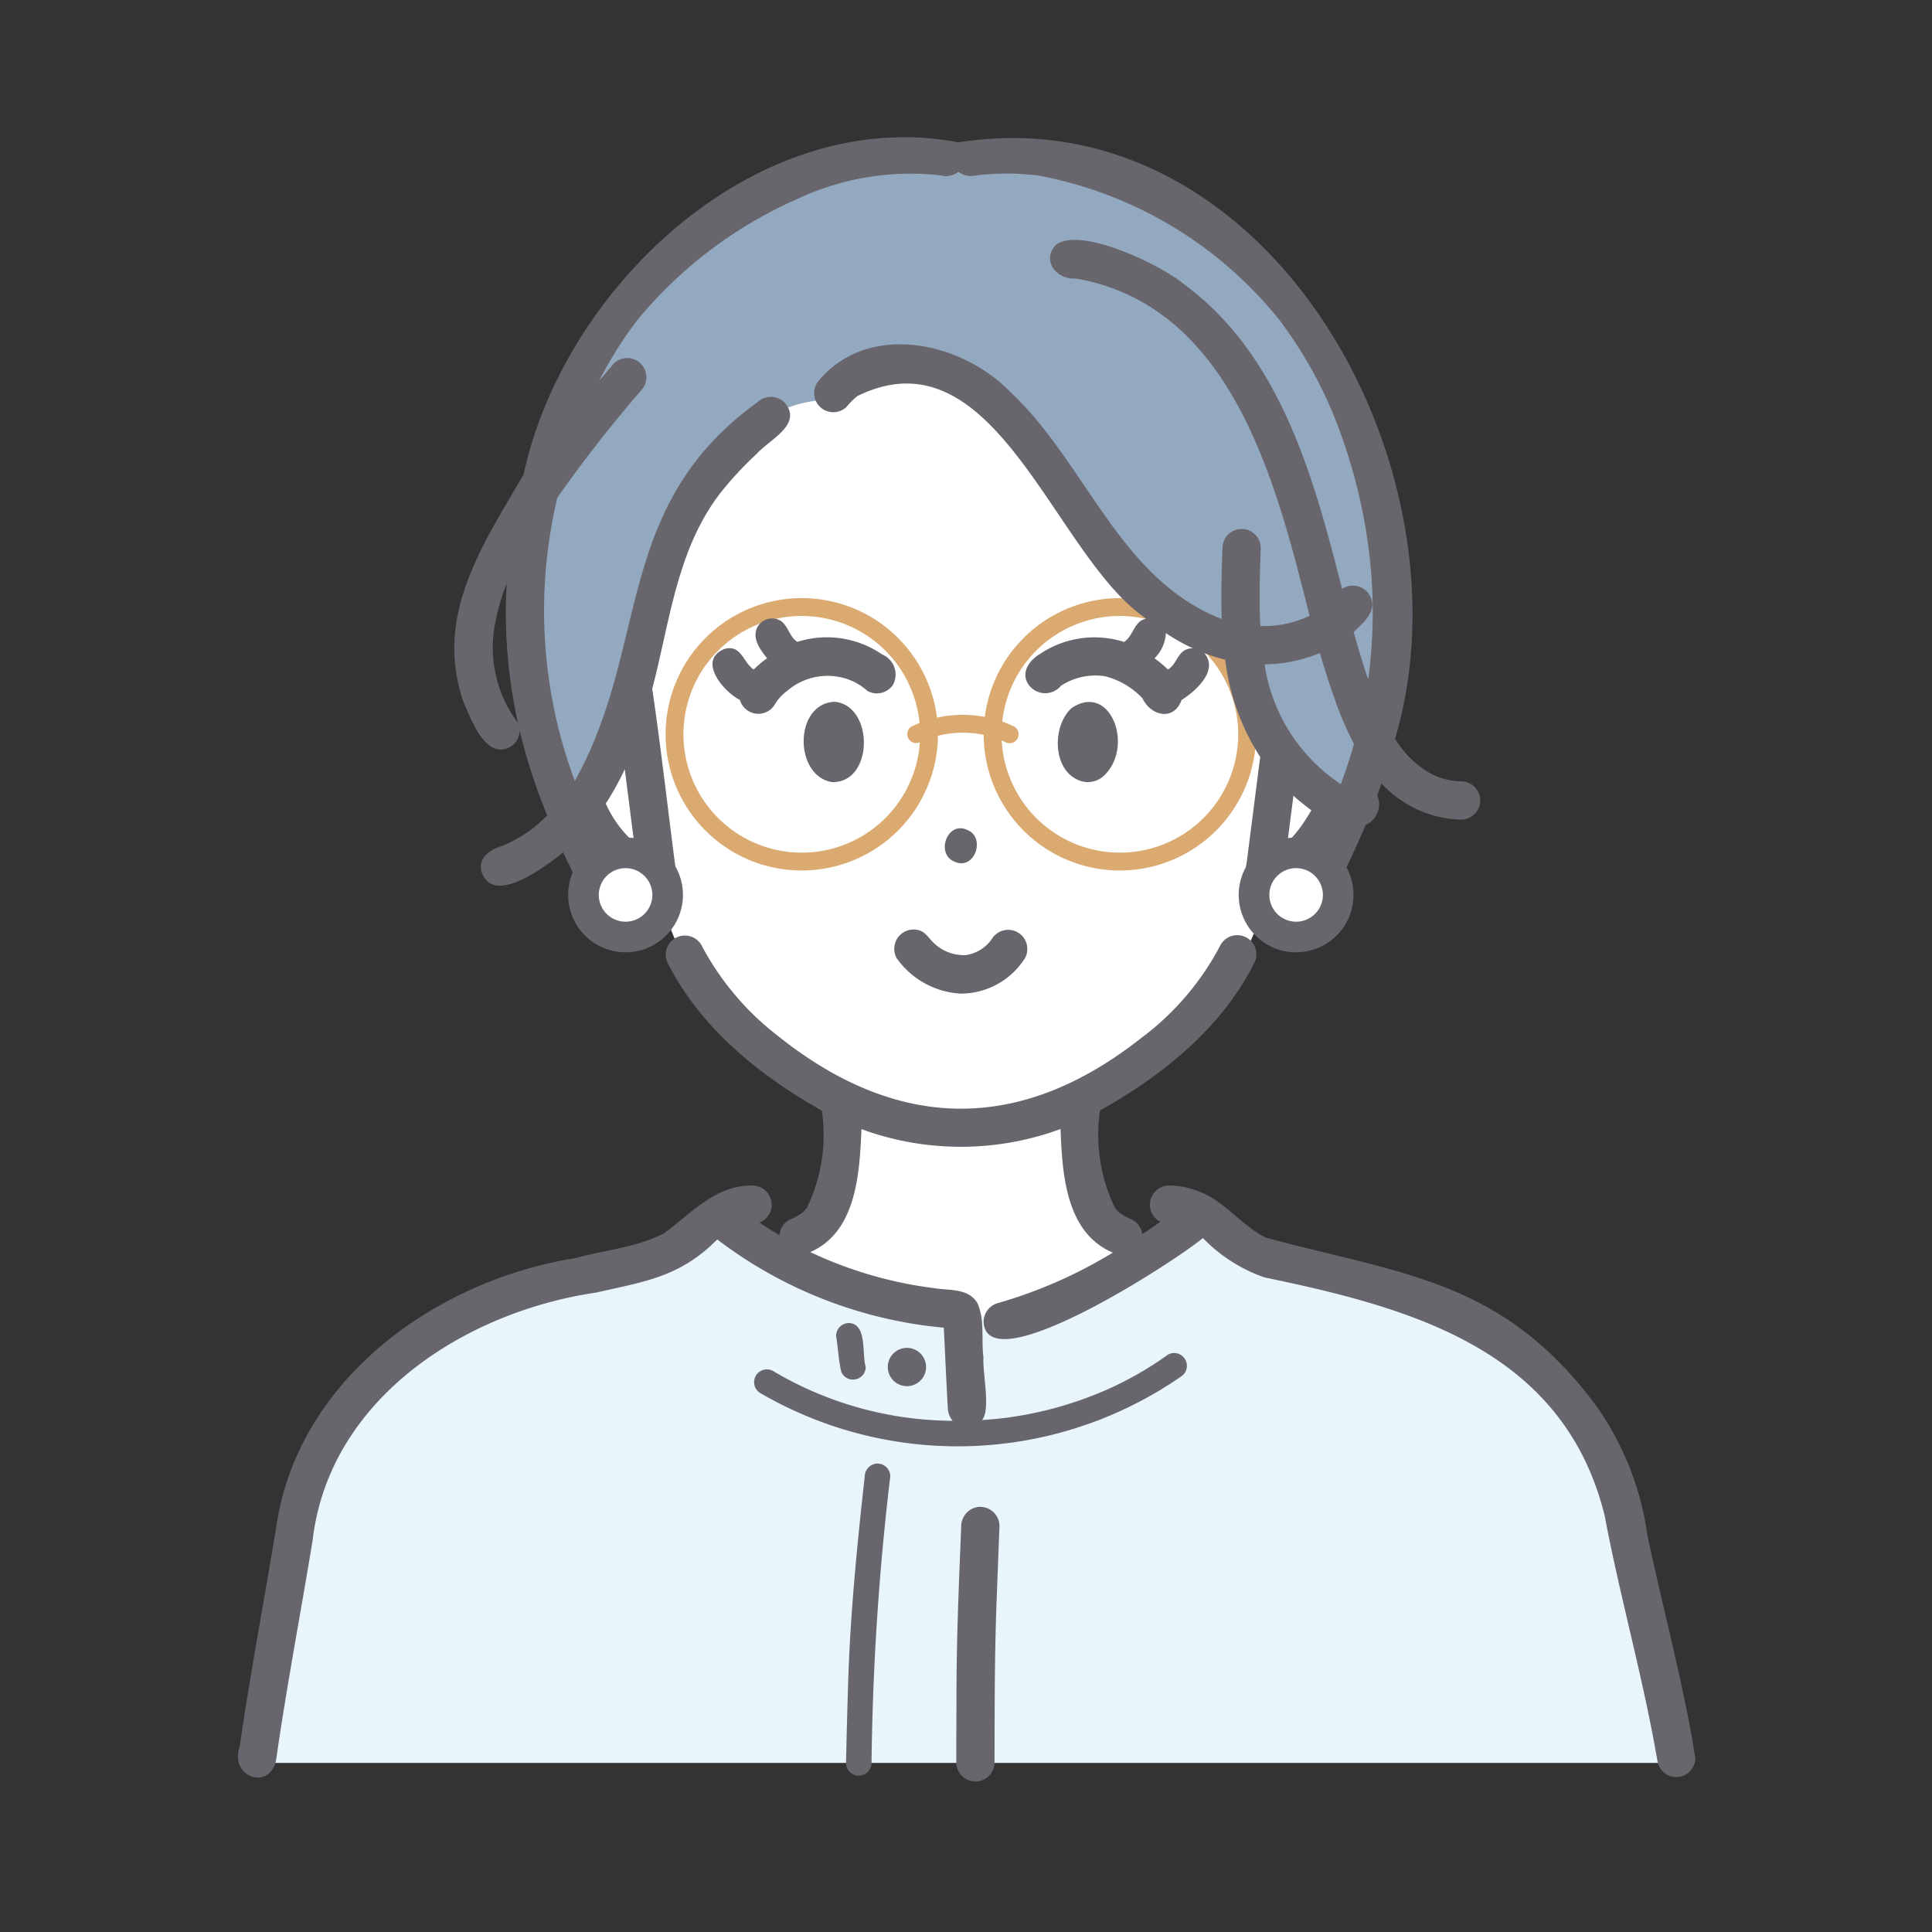 <svg xmlns="http://www.w3.org/2000/svg" xmlns:xlink="http://www.w3.org/1999/xlink" width="120" height="120" viewBox="0 0 120 120">
  <rect x="0" y="0" width="120" height="120" fill="#333333" stroke="none"/>
  <defs>
    <clipPath id="clip-path">
      <rect id="長方形_19691" data-name="長方形 19691" width="120" height="120" transform="translate(1083 11198)" fill="#fff" stroke="#707070" stroke-width="1"/>
    </clipPath>
    <clipPath id="clip-path-2">
      <rect id="長方形_19684" data-name="長方形 19684" width="90.527" height="102.14" fill="none"/>
    </clipPath>
  </defs>
  <g id="マスクグループ_23108" data-name="マスクグループ 23108" transform="translate(-1083 -11198)" clip-path="url(#clip-path)">
    <g id="グループ_23340" data-name="グループ 23340" transform="translate(1097.774 11206.524)">
      <g id="グループ_23339" data-name="グループ 23339" clip-path="url(#clip-path-2)">
        <path id="パス_33378" data-name="パス 33378" d="M68.994,61.9s2.146,5.728,5.755,7.582c0,0,1.454,7.56,11.115,12.071,0,0,.729,7.926-4.364,9.535,0,0,12.077,14.761,22.9.284,0,0-3.434-.674-3.815-9.819,0,0,10.263-5.261,11.476-12.47,0,0,3.918-.426,5.98-7.183,0,0-3.93-31.046-25.076-30.85S68.409,49.826,68.994,61.9" transform="translate(-48.321 -21.761)" fill="#fff"/>
        <path id="パス_33379" data-name="パス 33379" d="M32.725,222.332l-2.79,2.162S12.548,227.076,8.542,235.94,4.013,256.4,4.013,256.4H92.152s-2.837-16.9-4.512-19.1S82.3,226.831,65.929,224.742l-3.809-3.013s-5.019,7.123-14.138,6.934a24.146,24.146,0,0,1-15.257-6.331" transform="translate(-2.813 -155.427)" fill="#e8f5fd"/>
        <path id="パス_33380" data-name="パス 33380" d="M85.8,3.331s-8.51-2.744-18.374,7.41-7.87,24.207-7.1,27.355a67.537,67.537,0,0,0,2.085,6.628L66.6,38.1s1.48-19.112,11.649-19.686c0,0,2.686-4.495,8.2-1.435s10.222,16.3,17.754,16.558c0,0-.186,7.727,6.873,10.059,0,0,4.766-11.711,1.231-21.36S99.514.959,85.8,3.331" transform="translate(-41.797 -2.098)" fill="#93a9c0"/>
        <path id="パス_33381" data-name="パス 33381" d="M97.305,112.648a8.459,8.459,0,1,1,8.459-8.459,8.469,8.469,0,0,1-8.459,8.459m0-15.809a7.35,7.35,0,1,0,7.35,7.35,7.358,7.358,0,0,0-7.35-7.35" transform="translate(-62.279 -67.104)" fill="#daaa70"/>
        <path id="パス_33382" data-name="パス 33382" d="M163.379,112.648a8.459,8.459,0,1,1,8.459-8.459,8.469,8.469,0,0,1-8.459,8.459m0-15.809a7.35,7.35,0,1,0,7.35,7.35,7.358,7.358,0,0,0-7.35-7.35" transform="translate(-108.595 -67.104)" fill="#daaa70"/>
        <path id="パス_33383" data-name="パス 33383" d="M145.363,121.794a.553.553,0,0,1-.213-.043,6.271,6.271,0,0,0-5.335-.032.555.555,0,0,1-.557-.959,7.359,7.359,0,0,1,6.318-.033.555.555,0,0,1-.213,1.067" transform="translate(-97.424 -84.155)" fill="#daaa70"/>
        <path id="パス_33384" data-name="パス 33384" d="M82.775,37.992c-.034.046-.043.062.065-.083-.022.027-.043.055-.065.083" transform="translate(-58.007 -26.573)" fill="#68666c"/>
        <path id="パス_33385" data-name="パス 33385" d="M116.772,12.447c.161-.049.17-.059.137-.052s-.092.035-.137.052" transform="translate(-81.854 -8.687)" fill="#68666c"/>
        <path id="パス_33386" data-name="パス 33386" d="M145.689,7.912c-.087-.011-.287-.028,0,0" transform="translate(-102.02 -5.535)" fill="#68666c"/>
        <path id="パス_33387" data-name="パス 33387" d="M216.337,37.949l0,0,.059.078c-.018-.025-.039-.053-.057-.075" transform="translate(-151.646 -26.599)" fill="#68666c"/>
        <path id="パス_33388" data-name="パス 33388" d="M153.232,7.941h-.01c.322,0,.1-.015.01,0" transform="translate(-107.405 -5.562)" fill="#68666c"/>
        <path id="パス_33389" data-name="パス 33389" d="M227.24,56.841l-.009-.023c-.03-.072-.1-.224.009.023" transform="translate(-159.248 -39.749)" fill="#68666c"/>
        <path id="パス_33390" data-name="パス 33390" d="M234.756,84.526c-.011-.08-.022-.148,0,0" transform="translate(-164.55 -59.189)" fill="#68666c"/>
        <path id="パス_33391" data-name="パス 33391" d="M166.245,7.981c-.09-.009-.174-.014,0,0" transform="translate(-116.462 -5.588)" fill="#68666c"/>
        <path id="パス_33392" data-name="パス 33392" d="M112.306,186.793l.012.009c.06.047.2.143-.012-.009" transform="translate(-78.724 -130.937)" fill="#68666c"/>
        <path id="パス_33393" data-name="パス 33393" d="M187.761,186.75l.013-.01c.062-.047.235-.207-.013.01" transform="translate(-131.616 -130.83)" fill="#68666c"/>
        <path id="パス_33394" data-name="パス 33394" d="M147.457,145.612c1.239.566,1.965-1.527.763-1.984-1.239-.566-1.965,1.527-.763,1.984" transform="translate(-102.933 -100.612)" fill="#68666c"/>
        <path id="パス_33395" data-name="パス 33395" d="M109.835,104.02a1.347,1.347,0,0,0-.7-1.829,6.066,6.066,0,0,0-5.269-.784c-.51-.324-.561-1-1.053-1.317a1.038,1.038,0,0,0-1.409.37c-.4.686.157,1.437.58,1.966a6.775,6.775,0,0,0-.831.7c-.663-.445-.766-1.569-1.81-1.279-1.712.692-.085,2.639.954,3.168a1.193,1.193,0,0,0,2.165.288,2.838,2.838,0,0,1,.781-.859,3.842,3.842,0,0,1,3.1-.878,3.587,3.587,0,0,1,1.869.884,1.2,1.2,0,0,0,1.626-.426" transform="translate(-69.115 -70.064)" fill="#68666c"/>
        <path id="パス_33396" data-name="パス 33396" d="M119.448,117.262c-2.523.111-2.54,4.572-.178,4.989,2.617.088,2.643-4.757.178-4.989m.176,2.571a.186.186,0,0,1,.025-.01c-.006.006-.014.006-.025.01" transform="translate(-82.383 -82.198)" fill="#68666c"/>
        <path id="パス_33397" data-name="パス 33397" d="M171.16,117.7c-1.195,1.1-1.194,3.8.451,4.472a1.464,1.464,0,0,0,1.621-.331c1.831-1.825.327-5.78-2.072-4.141" transform="translate(-119.386 -82.235)" fill="#68666c"/>
        <path id="パス_33398" data-name="パス 33398" d="M116.864,223.456l.014-.013a1.469,1.469,0,0,0-.123.086c.037-.023.074-.046.109-.073" transform="translate(-81.842 -156.628)" fill="#68666c"/>
        <path id="パス_33399" data-name="パス 33399" d="M183.245,223.493l.054.034a1.371,1.371,0,0,0-.12-.084.482.482,0,0,0,.065.05" transform="translate(-128.405 -156.628)" fill="#68666c"/>
        <path id="パス_33400" data-name="パス 33400" d="M90.527,216.87c-.736-4.661-2-9.223-2.976-13.838a18.22,18.22,0,0,0-3.2-8.081c-5.795-7.8-11.988-8.125-20.495-10.416-1.55-.771-2.587-2.322-4.256-2.906a4.859,4.859,0,0,0-1.781-.332,1.191,1.191,0,0,0-.519,2.252q-.557.392-1.125.767a1.178,1.178,0,0,0-.735-.945l.045.019a4,4,0,0,1-.586-.309c0,.017-.146-.1-.181-.124l.062.04c-.11-.045-.583-.69-.259-.235a10.356,10.356,0,0,1-.971-6.125c3.869-2.174,7.511-5.083,9.551-9.107a1.189,1.189,0,0,0-2.053-1.2,16.983,16.983,0,0,1-4.908,5.78l.009-.008c-7.52,5.95-15.128,5.869-22.6-.094l.04.029a17.305,17.305,0,0,1-4.815-5.708,1.189,1.189,0,0,0-2.052,1.2c2.067,4.016,5.671,6.934,9.553,9.116a10.359,10.359,0,0,1-.973,6.116c.318-.447-.147.187-.259.235l.062-.04a1.573,1.573,0,0,1-.184.126,4.049,4.049,0,0,1-.582.307l.03-.012a1.161,1.161,0,0,0-.726,1.009q-.633-.378-1.246-.788A1.19,1.19,0,0,0,32,181.3c-2.295-.073-3.844,1.727-5.54,2.971-1.7.874-3.682,1.031-5.509,1.535-8.7,1.39-17.261,7.569-18.57,16.723-.745,4.539-1.608,9.06-2.268,13.612-.683,2.008,2.075,2.8,2.293.628.647-4.485,1.5-8.94,2.234-13.411,1.011-8.8,9.438-14.214,17.613-15.413,3.062-.7,5.2-.965,7.524-3.3a27.31,27.31,0,0,0,14.071,5.48c.081,1.673.157,3.344.248,5.015a1.346,1.346,0,0,0,.3.768,22,22,0,0,1-11.138-3.084.792.792,0,0,0-.8,1.368,24.373,24.373,0,0,0,26.122-1.031.793.793,0,0,0-.8-1.368,21.644,21.644,0,0,1-3.342,1.971,22.936,22.936,0,0,1-6.65,1.948l.076-.007c-.555.067-1.09.123-1.635.155.538-.673.018-2.908.082-3.881-.148-1.118.1-2.358-.386-3.4-.572-.924-1.75-.752-2.681-.911a25.345,25.345,0,0,1-7.688-2.238c2.871-1.259,3.058-4.908,3.178-7.637a17.919,17.919,0,0,0,12.363-.007c.106,2.758.318,6.44,3.247,7.677a29.082,29.082,0,0,1-7.151,3.138,1.2,1.2,0,0,0-.83,1.462c.8,3.136,12.083-4.223,13.577-5.509A9.765,9.765,0,0,0,63.758,187c9.148,1.9,18.579,4.486,21.137,14.8.962,5.121,2.414,10.149,3.285,15.288l-.012-.09a1.184,1.184,0,0,0,2.359-.127M30.339,168.822c-.055-.074-.107-.146,0,0" transform="translate(0 -116.184)" fill="#68666c"/>
        <path id="パス_33401" data-name="パス 33401" d="M61.277,143.289l.08-.066a1.5,1.5,0,0,0-.135.109c.019-.014.038-.028.056-.043" transform="translate(-42.914 -100.396)" fill="#68666c"/>
        <path id="パス_33402" data-name="パス 33402" d="M100.388,73.46l-.022.029.079-.1-.057.07" transform="translate(-70.354 -51.445)" fill="#68666c"/>
        <path id="パス_33403" data-name="パス 33403" d="M245.367,130.6a1.273,1.273,0,0,0-.136-.091c.045.031.091.06.136.091" transform="translate(-171.901 -91.484)" fill="#68666c"/>
        <path id="パス_33404" data-name="パス 33404" d="M45.534,35.079c.411.938,1.124,2.929,2.3,2.951a1.2,1.2,0,0,0,1.188-1.18,35.467,35.467,0,0,0,1.708,5.275,10.574,10.574,0,0,1-.946.841l.036-.03A9.293,9.293,0,0,1,48,44c-.753.19-1.617.742-1.336,1.647.741,2.155,4.037-.426,5.066-1.228.293.638.6,1.269.917,1.9a1.188,1.188,0,0,0,2.189-.431c.71.588,1.331,1.563,2.305,1.679.722-.08,1.72-.472,1.67-1.355-.535-3.982-.971-7.985-1.557-11.956,1.1-4.163,1.533-8.712,4.272-12.207l-.042.053c.022-.027.2-.252.121-.152a21.385,21.385,0,0,1,2.139-2.286c.782-.885,2.91-1.831,1.719-3.2a1.22,1.22,0,0,0-1.681,0c-8.978,6.485-6.657,15.156-11.338,23.52a30.306,30.306,0,0,1-1.083-17.6c1.745-2.464,3.191-4.31,5.2-6.66a1.189,1.189,0,0,0-1.681-1.681q-.465.541-.925,1.089a25.27,25.27,0,0,1,2.423-3.841l-.034.046A27.008,27.008,0,0,1,66.434,3.76l-.014,0a16.556,16.556,0,0,1,8.8-1.384l-.035,0a1.247,1.247,0,0,0,1.083-.227,1.3,1.3,0,0,0,1.065.23h-.009a15.7,15.7,0,0,1,4.053.019L81.3,2.392a25.092,25.092,0,0,1,14.907,8.954l-.043-.057c.02.027.151.2.1.135a26.715,26.715,0,0,1,3.263,5.712l-.019-.044a33.808,33.808,0,0,1,2.231,8.358l-.016-.114a30.929,30.929,0,0,1,0,8.331c-.333-.966-.627-1.948-.9-2.933.479-.478,1.122-.974,1.16-1.7a1.208,1.208,0,0,0-1.881-.979c-1.761-6.919-3.813-14.541-9.87-18.964-1.348-1.134-6.414-3.6-7.917-2.391-.9.984.068,2.163,1.242,2.073C93.309,10.478,96.012,21.5,98.082,29.725a6.7,6.7,0,0,1-3.055.636c-.088-1.611-.036-3.23.024-4.841a1.188,1.188,0,0,0-2.377,0c-.054,1.457-.1,2.93-.047,4.4C86.267,27.472,84.194,20.2,79.5,15.829c-3.007-3.121-8.755-4.391-11.86-.759a1.189,1.189,0,0,0,1.681,1.681,4.645,4.645,0,0,1,.7-.7l-.035.032c8.618-4.255,12.23,10,17.958,13.822-.768.122-.789,1.065-1.382,1.442a6.072,6.072,0,0,0-5.22.745c-.637.373-1.209,1.128-.742,1.863a1.269,1.269,0,0,0,2.045.112,3.93,3.93,0,0,1,2.717-.591,4.82,4.82,0,0,1,2.339,1.369c.531,1.117,1.955,1.429,2.43.111.879-.551,2.335-1.85,1.41-2.914a10.836,10.836,0,0,0,1.3.408,14.307,14.307,0,0,0,2.175,6.041l-.824,6.442c-.108.679-.289,1.544.436,1.95.871,1.556,2.321.043,3.134-.751a1.2,1.2,0,0,0,2.134.182c.594-1.179,1.156-2.377,1.668-3.6a1.4,1.4,0,0,0,.722-1.836q.136-.371.266-.744a6.919,6.919,0,0,0,4.975,2.249,1.189,1.189,0,0,0,0-2.377,4.141,4.141,0,0,1-2.544-.894,1.3,1.3,0,0,1-.161-.107l.025.016a6.632,6.632,0,0,1-1.456-1.652C108.406,20.51,95.484-2.692,76.275.316,63.8-2.046,51.8,9.231,49.264,20.945c-2.532,4.372-5.593,8.772-3.73,14.135M56.129,43.8a7.076,7.076,0,0,1-1.76-2.416,17.164,17.164,0,0,0,1.179-2.129l.581,4.545M90.3,31.883c-.459.29-.527.9-1.017,1.176a7.374,7.374,0,0,0-.832-.694,2.372,2.372,0,0,0,.708-1.563,12.468,12.468,0,0,0,1.684.945.939.939,0,0,0-.543.135m11.471,1.44-.008.061c-.022.182,0,.005.008-.061m-2.108,1.624a21.231,21.231,0,0,0,1.177,2.748c-.238.839-.516,1.666-.817,2.485a10.833,10.833,0,0,1-4.736-7.441,9.229,9.229,0,0,0,3.436-.7c.287.979.6,1.951.94,2.911m-2.3,8.107c-.209.263-.429.517-.656.763q.186-1.458.373-2.916c.355.32.727.608,1.111.9a11.369,11.369,0,0,1-.827,1.254M92.137,7.37h0M86.049,3.732l.02.009c-.068-.029-.154-.068-.02-.009M47.443,30.518a12.831,12.831,0,0,1,.772-2.8,31.5,31.5,0,0,0,.7,8.659,7.771,7.771,0,0,1-1.474-5.861" transform="translate(-31.517 0)" fill="#68666c"/>
        <path id="パス_33405" data-name="パス 33405" d="M140.418,168.52a4.729,4.729,0,0,0,3.99-2.2,1.189,1.189,0,0,0-2.052-1.2,2.387,2.387,0,0,1-1.624,1.008,2.693,2.693,0,0,1-2.049-.816c-.282-.28-.476-.638-.9-.738a1.2,1.2,0,0,0-1.342,1.746,5.216,5.216,0,0,0,3.974,2.2m1.807-3.21h0" transform="translate(-95.52 -115.329)" fill="#68666c"/>
        <path id="パス_33406" data-name="パス 33406" d="M150.716,284.477a1.213,1.213,0,0,0-1.188,1.188c-.14,3.532-.3,7.064-.294,10.6q-.01,2.059-.014,4.118a1.189,1.189,0,0,0,2.377,0c.008-3.535,0-7.07.15-10.6q.076-2.058.158-4.115a1.2,1.2,0,0,0-1.188-1.188" transform="translate(-104.599 -199.411)" fill="#68666c"/>
        <path id="パス_33407" data-name="パス 33407" d="M124.582,249.351a.792.792,0,0,0,1.516-.305c-.25-.811.106-2.7-1.05-2.738a.8.8,0,0,0-.792.792c.126.744.149,1.523.327,2.25" transform="translate(-87.099 -172.656)" fill="#68666c"/>
        <path id="パス_33408" data-name="パス 33408" d="M128.28,275.485a.815.815,0,0,0-.792.792c-.491,4.406-.928,8.821-1.044,13.255-.05,1.516-.085,3.032-.12,4.548a.792.792,0,0,0,1.585,0,165.571,165.571,0,0,1,1.164-17.8.8.8,0,0,0-.792-.792" transform="translate(-88.55 -193.108)" fill="#68666c"/>
        <path id="パス_33409" data-name="パス 33409" d="M135.326,253.467a1.189,1.189,0,0,0,1.68-1.681,1.189,1.189,0,1,0-1.68,1.681" transform="translate(-94.58 -176.214)" fill="#68666c"/>
        <path id="パス_33410" data-name="パス 33410" d="M128.3,53.842c-.079.068-.09.09.071-.055a.7.7,0,0,0-.071.055" transform="translate(-89.899 -37.703)" fill="#68666c"/>
        <path id="パス_33411" data-name="パス 33411" d="M77.018,151.255a2.614,2.614,0,1,1-2.614-2.614,2.614,2.614,0,0,1,2.614,2.614" transform="translate(-50.323 -104.194)" fill="#fff"/>
        <path id="パス_33412" data-name="パス 33412" d="M72.174,152.591a3.565,3.565,0,1,1,3.564-3.564,3.569,3.569,0,0,1-3.564,3.564m0-5.228a1.663,1.663,0,1,0,1.663,1.663,1.665,1.665,0,0,0-1.663-1.663" transform="translate(-48.093 -101.965)" fill="#68666c"/>
        <path id="パス_33413" data-name="パス 33413" d="M211.074,151.255a2.614,2.614,0,1,0,2.614-2.614,2.614,2.614,0,0,0-2.614,2.614" transform="translate(-147.958 -104.194)" fill="#fff"/>
        <path id="パス_33414" data-name="パス 33414" d="M211.459,152.591a3.565,3.565,0,1,1,3.564-3.564,3.568,3.568,0,0,1-3.564,3.564m0-5.228a1.663,1.663,0,1,0,1.663,1.663,1.665,1.665,0,0,0-1.663-1.663" transform="translate(-145.729 -101.965)" fill="#68666c"/>
      </g>
    </g>
  </g>
</svg>
